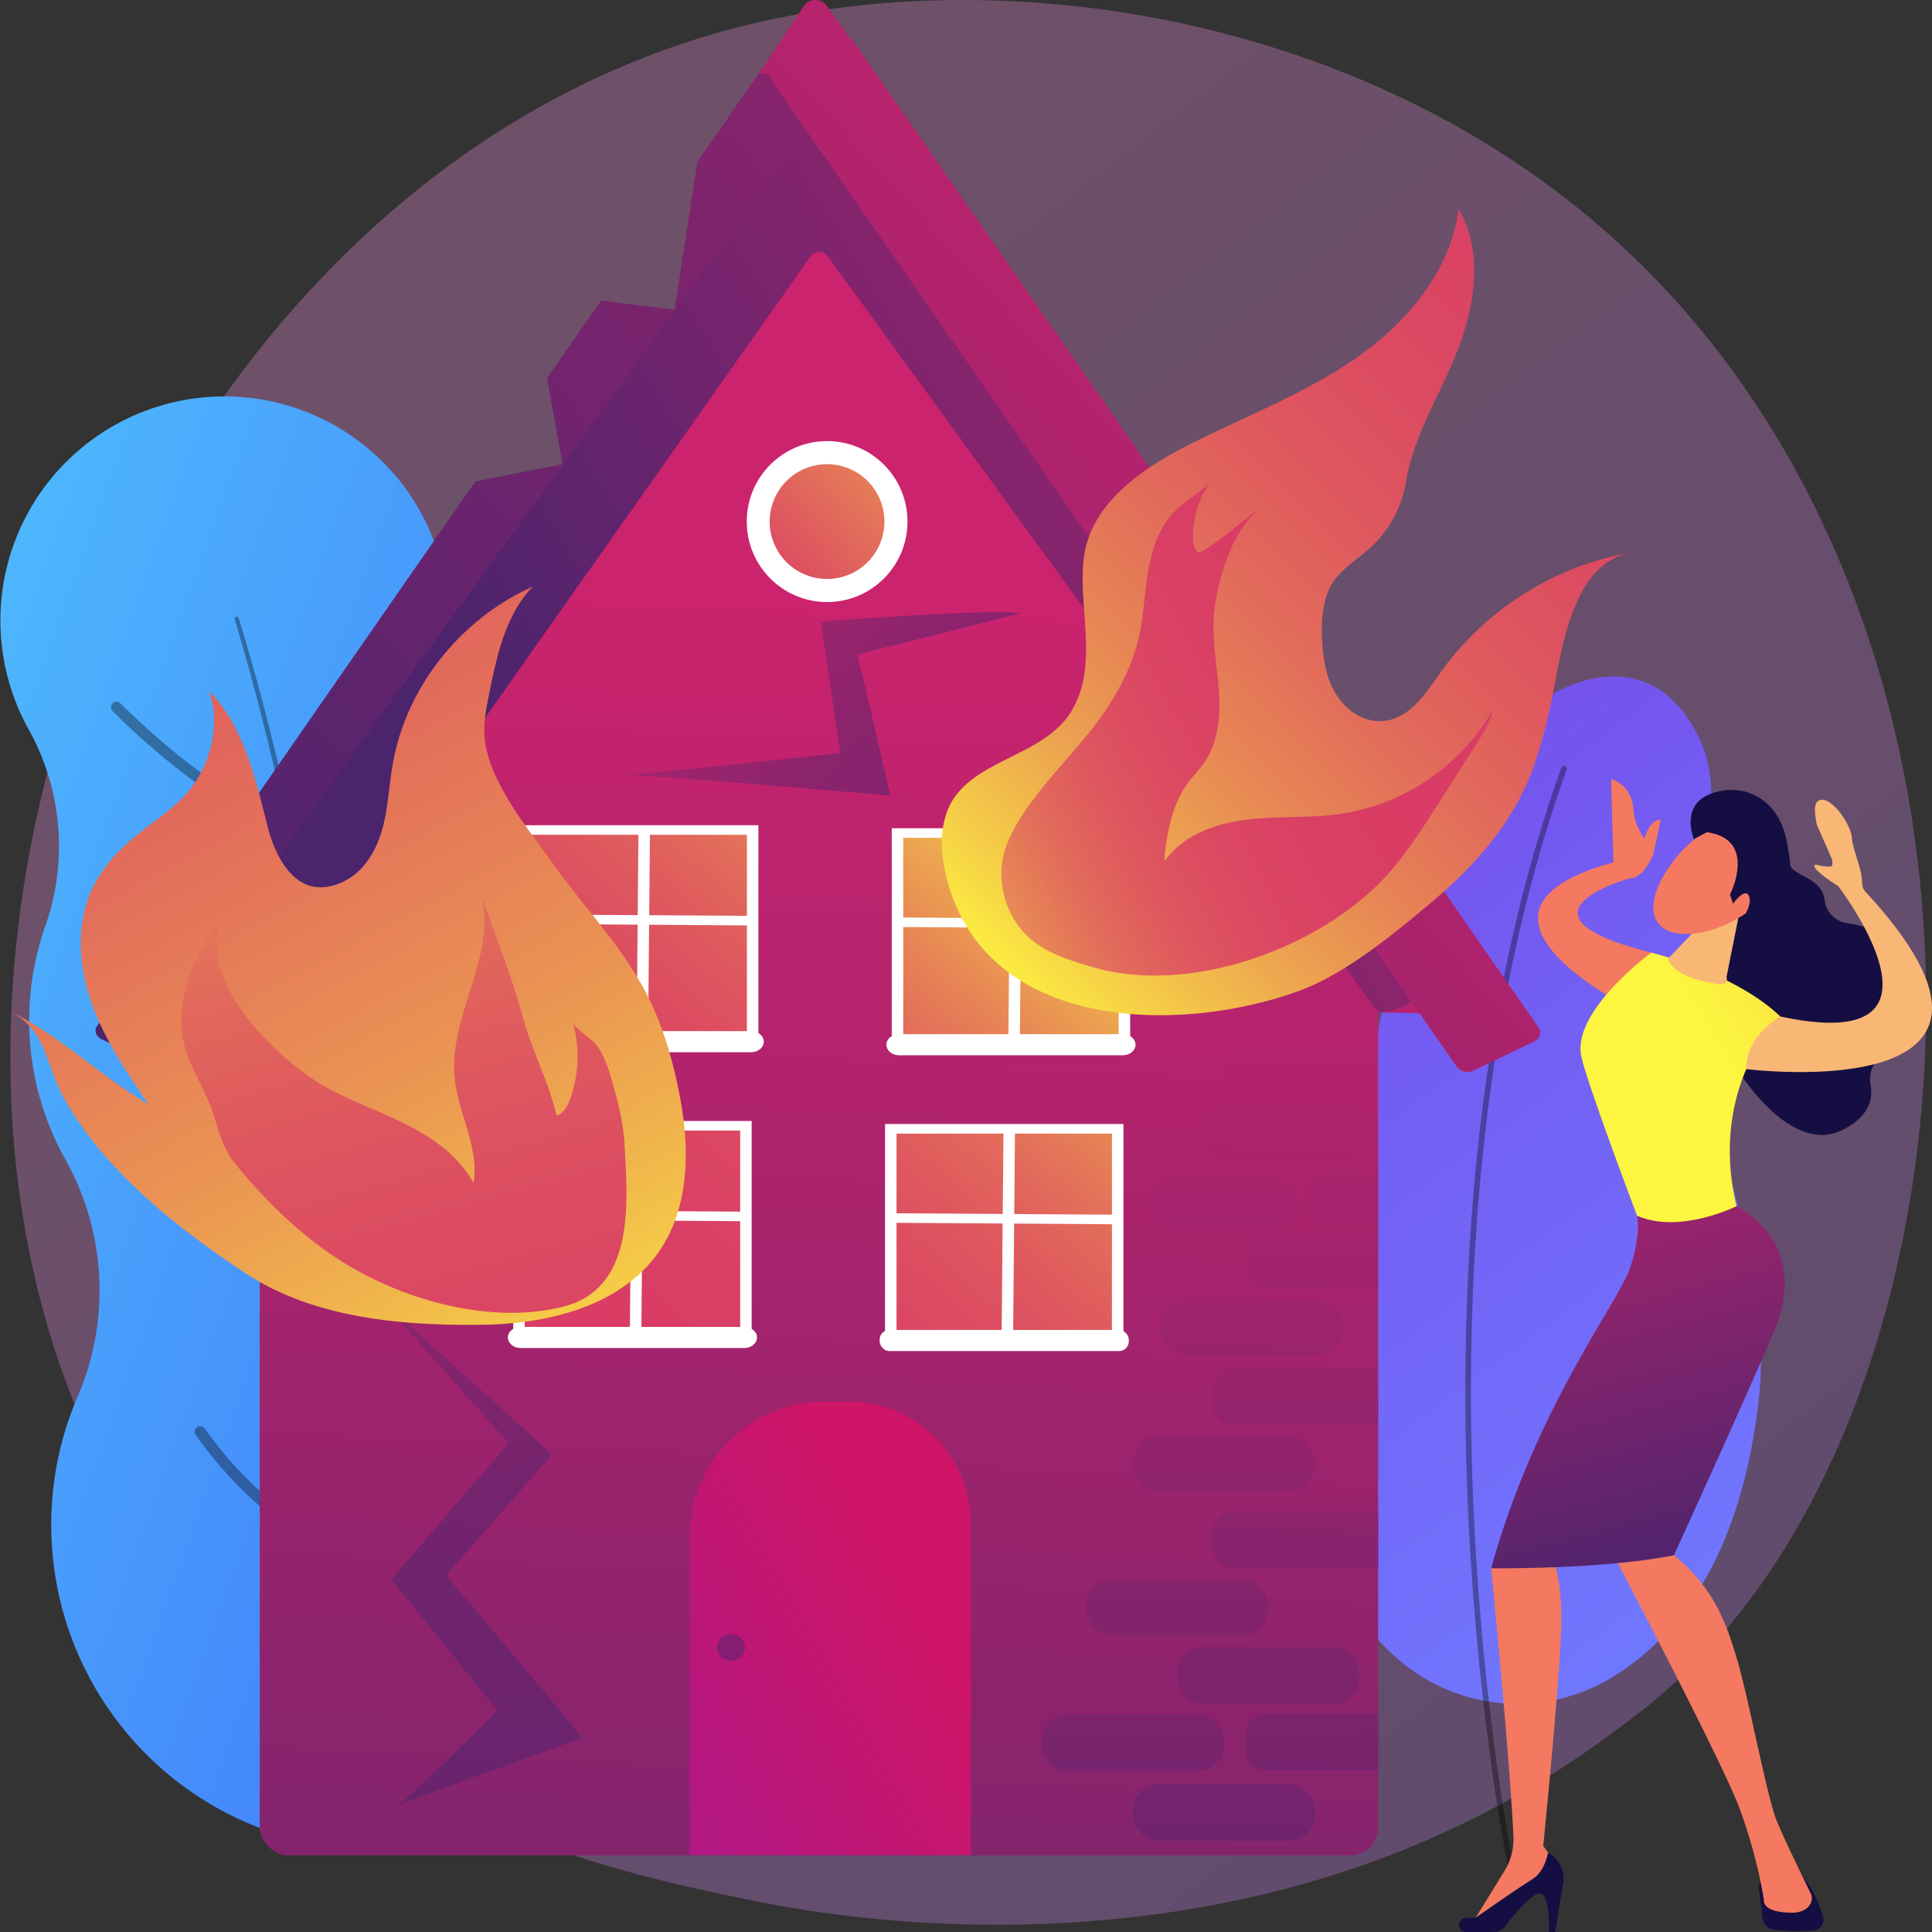 <svg xmlns="http://www.w3.org/2000/svg" xmlns:xlink="http://www.w3.org/1999/xlink" width="832.134" height="832.148" viewBox="0 0 832.134 832.148">
  <rect x="0" y="0" width="832.134" height="832.148" fill="#333333" stroke="none"/>
  <defs>
    <linearGradient id="linear-gradient" x1="1.13" y1="1.295" x2="0.236" y2="0.19" gradientUnits="objectBoundingBox">
      <stop offset="0" stop-color="#b37cff"/>
      <stop offset="1" stop-color="#f895e7"/>
    </linearGradient>
    <linearGradient id="linear-gradient-2" x1="0.041" y1="-0.822" x2="0.62" y2="0.981" gradientUnits="objectBoundingBox">
      <stop offset="0" stop-color="#7a2ddb"/>
      <stop offset="1" stop-color="#7077ff"/>
    </linearGradient>
    <linearGradient id="linear-gradient-3" x1="-0.519" y1="-0.167" x2="1.627" y2="1.409" gradientUnits="objectBoundingBox">
      <stop offset="0" stop-color="#53d8ff"/>
      <stop offset="1" stop-color="#3840f7"/>
    </linearGradient>
    <linearGradient id="linear-gradient-4" x1="1.682" y1="-1.014" x2="0.166" y2="0.927" gradientUnits="objectBoundingBox">
      <stop offset="0" stop-color="#cb236d"/>
      <stop offset="1" stop-color="#4c246d"/>
    </linearGradient>
    <linearGradient id="linear-gradient-5" x1="0.54" y1="-0.214" x2="0.419" y2="1.948" xlink:href="#linear-gradient-4"/>
    <linearGradient id="linear-gradient-6" x1="0.52" y1="0.56" x2="0.407" y2="2.948" xlink:href="#linear-gradient-4"/>
    <linearGradient id="linear-gradient-7" x1="0.324" y1="-15.312" x2="0.543" y2="4.366" xlink:href="#linear-gradient-4"/>
    <linearGradient id="linear-gradient-8" x1="0.31" y1="-16.618" x2="0.528" y2="3.059" xlink:href="#linear-gradient-4"/>
    <linearGradient id="linear-gradient-9" x1="0.337" y1="-14.195" x2="0.555" y2="5.482" xlink:href="#linear-gradient-4"/>
    <linearGradient id="linear-gradient-10" x1="0.351" y1="-12.919" x2="0.57" y2="6.758" xlink:href="#linear-gradient-4"/>
    <linearGradient id="linear-gradient-11" x1="0.379" y1="-10.384" x2="0.598" y2="9.293" xlink:href="#linear-gradient-4"/>
    <linearGradient id="linear-gradient-12" x1="0.406" y1="-7.965" x2="0.625" y2="11.712" xlink:href="#linear-gradient-4"/>
    <linearGradient id="linear-gradient-13" x1="0.414" y1="-5.708" x2="0.686" y2="13.973" xlink:href="#linear-gradient-4"/>
    <linearGradient id="linear-gradient-14" x1="0.445" y1="-4.492" x2="0.663" y2="15.186" xlink:href="#linear-gradient-4"/>
    <linearGradient id="linear-gradient-15" x1="0.26" y1="-15.279" x2="0.559" y2="4.22" xlink:href="#linear-gradient-4"/>
    <linearGradient id="linear-gradient-16" x1="0.352" y1="-11.683" x2="0.592" y2="7.816" xlink:href="#linear-gradient-4"/>
    <linearGradient id="linear-gradient-17" x1="0.383" y1="-9.157" x2="0.623" y2="10.342" xlink:href="#linear-gradient-4"/>
    <linearGradient id="linear-gradient-18" x1="0.391" y1="-6.763" x2="0.69" y2="12.736" xlink:href="#linear-gradient-4"/>
    <linearGradient id="linear-gradient-19" x1="0.332" y1="-5.675" x2="0.877" y2="13.824" xlink:href="#linear-gradient-4"/>
    <linearGradient id="linear-gradient-20" x1="0.449" y1="-4.521" x2="0.708" y2="20.403" xlink:href="#linear-gradient-4"/>
    <linearGradient id="linear-gradient-21" x1="2.68" y1="-1.45" x2="-0.125" y2="1.059" gradientUnits="objectBoundingBox">
      <stop offset="0" stop-color="#fdf53f"/>
      <stop offset="1" stop-color="#d93c65"/>
    </linearGradient>
    <linearGradient id="linear-gradient-22" x1="0.705" y1="0.347" x2="-1.323" y2="2.16" gradientUnits="objectBoundingBox">
      <stop offset="0" stop-color="#ce1567"/>
      <stop offset="1" stop-color="#7a1dbc"/>
    </linearGradient>
    <linearGradient id="linear-gradient-23" x1="-1.557" y1="-1.034" x2="0.204" y2="0.279" gradientUnits="objectBoundingBox">
      <stop offset="0" stop-color="#cb236d"/>
      <stop offset="0.156" stop-color="#b6236d"/>
      <stop offset="0.849" stop-color="#5f246d"/>
      <stop offset="1" stop-color="#4c246d"/>
    </linearGradient>
    <linearGradient id="linear-gradient-24" x1="1.627" y1="-0.669" x2="-0.876" y2="1.928" gradientUnits="objectBoundingBox">
      <stop offset="0" stop-color="#fdf53f"/>
      <stop offset="0.078" stop-color="#f5cd47"/>
      <stop offset="0.169" stop-color="#eda64f"/>
      <stop offset="0.267" stop-color="#e78555"/>
      <stop offset="0.372" stop-color="#e26a5b"/>
      <stop offset="0.485" stop-color="#de555f"/>
      <stop offset="0.612" stop-color="#db4762"/>
      <stop offset="0.763" stop-color="#d93e64"/>
      <stop offset="1" stop-color="#d93c65"/>
    </linearGradient>
    <linearGradient id="linear-gradient-25" x1="0.961" y1="0.022" x2="-1.543" y2="2.619" xlink:href="#linear-gradient-24"/>
    <linearGradient id="linear-gradient-26" x1="2.467" y1="-1.54" x2="-0.037" y2="1.057" xlink:href="#linear-gradient-24"/>
    <linearGradient id="linear-gradient-27" x1="1.8" y1="-0.849" x2="-0.704" y2="1.748" xlink:href="#linear-gradient-24"/>
    <linearGradient id="linear-gradient-28" x1="1.233" y1="0.279" x2="0.269" y2="0.725" xlink:href="#linear-gradient-4"/>
    <linearGradient id="linear-gradient-29" x1="0.764" y1="0.186" x2="-0.457" y2="1.718" xlink:href="#linear-gradient-4"/>
    <linearGradient id="linear-gradient-30" x1="0.251" y1="-1.194" x2="0.473" y2="0.414" gradientUnits="objectBoundingBox">
      <stop offset="0" stop-color="#cb236d"/>
      <stop offset="0.849" stop-color="#5f246d"/>
      <stop offset="1" stop-color="#4c246d"/>
    </linearGradient>
    <linearGradient id="linear-gradient-31" x1="-0.691" y1="1.043" x2="0.41" y2="1.356" xlink:href="#linear-gradient-30"/>
    <linearGradient id="linear-gradient-32" x1="0.16" y1="1.011" x2="1.208" y2="-0.263" xlink:href="#linear-gradient-24"/>
    <linearGradient id="linear-gradient-33" x1="-0.284" y1="0.909" x2="0.792" y2="0.31" gradientUnits="objectBoundingBox">
      <stop offset="0" stop-color="#fdf53f"/>
      <stop offset="0.012" stop-color="#fbee40"/>
      <stop offset="0.126" stop-color="#f1b74b"/>
      <stop offset="0.211" stop-color="#ea9552"/>
      <stop offset="0.257" stop-color="#e88955"/>
      <stop offset="0.269" stop-color="#e78555"/>
      <stop offset="0.373" stop-color="#e26a5b"/>
      <stop offset="0.486" stop-color="#de555f"/>
      <stop offset="0.612" stop-color="#db4762"/>
      <stop offset="0.763" stop-color="#d93e64"/>
      <stop offset="1" stop-color="#d93c65"/>
    </linearGradient>
    <linearGradient id="linear-gradient-34" x1="0.869" y1="1.241" x2="-0.478" y2="-1.427" gradientUnits="objectBoundingBox">
      <stop offset="0" stop-color="#fdf53f"/>
      <stop offset="0.022" stop-color="#fae941"/>
      <stop offset="0.134" stop-color="#f0b44c"/>
      <stop offset="0.218" stop-color="#ea9353"/>
      <stop offset="0.264" stop-color="#e88756"/>
      <stop offset="0.27" stop-color="#e78556"/>
      <stop offset="0.373" stop-color="#e26a5b"/>
      <stop offset="0.486" stop-color="#de555f"/>
      <stop offset="0.612" stop-color="#db4762"/>
      <stop offset="0.763" stop-color="#d93e64"/>
      <stop offset="1" stop-color="#d93c65"/>
    </linearGradient>
    <linearGradient id="linear-gradient-35" x1="0.052" y1="-1.09" x2="1.007" y2="2.203" xlink:href="#linear-gradient-33"/>
    <linearGradient id="linear-gradient-36" x1="-22.437" y1="6.291" x2="-22.294" y2="5.935" gradientUnits="objectBoundingBox">
      <stop offset="0" stop-color="#f9b776"/>
      <stop offset="1" stop-color="#f47960"/>
    </linearGradient>
    <linearGradient id="linear-gradient-37" x1="-25.885" y1="0.563" x2="-25.72" y2="0.302" gradientUnits="objectBoundingBox">
      <stop offset="0" stop-color="#2b3582"/>
      <stop offset="1" stop-color="#150e42"/>
    </linearGradient>
    <linearGradient id="linear-gradient-38" x1="-83.257" y1="-18.862" x2="-83.44" y2="-9.937" xlink:href="#linear-gradient-37"/>
    <linearGradient id="linear-gradient-39" x1="-59.99" y1="0.663" x2="-59.924" y2="1.26" xlink:href="#linear-gradient-36"/>
    <linearGradient id="linear-gradient-40" x1="-51.262" y1="-12.635" x2="-51.375" y2="-6.551" xlink:href="#linear-gradient-37"/>
    <linearGradient id="linear-gradient-41" x1="-26.592" y1="0.678" x2="-26.562" y2="1.278" xlink:href="#linear-gradient-36"/>
    <linearGradient id="linear-gradient-42" x1="0.704" y1="0.337" x2="4.196" y2="-2.589" xlink:href="#linear-gradient-21"/>
    <linearGradient id="linear-gradient-43" x1="0.233" y1="-0.542" x2="0.599" y2="1.018" xlink:href="#linear-gradient-4"/>
    <linearGradient id="linear-gradient-44" x1="-30.538" y1="1.387" x2="-30.728" y2="-0.025" xlink:href="#linear-gradient-36"/>
    <linearGradient id="linear-gradient-45" x1="-50.549" y1="3.379" x2="-49.157" y2="0.885" xlink:href="#linear-gradient-36"/>
    <linearGradient id="linear-gradient-46" x1="-55.27" y1="2.387" x2="-54.927" y2="1.861" xlink:href="#linear-gradient-37"/>
    <linearGradient id="linear-gradient-47" x1="-12.528" y1="0.857" x2="-13.104" y2="0.03" xlink:href="#linear-gradient-36"/>
  </defs>
  <g id="fire-damage-img" transform="translate(-468.826 -463.45)">
    <path id="Path_1" data-name="Path 1" d="M1213.147,1175.86c-16.944,17.838-32.977,29.341-45.643,38.43-148.9,106.834-325.079,75.693-362.523,68.088-55.293-11.23-162.173-32.938-239.445-123.809-116.906-137.48-98.7-354.075-8.022-497.053C574.1,635.363,661.717,490.207,839.8,466.929c107.773-14.088,233.4,14.326,324.378,90.546C1355.143,717.468,1341.548,1040.683,1213.147,1175.86Z" transform="translate(-10.362 0)" opacity="0.3" fill="url(#linear-gradient)"/>
    <g id="Group_2" data-name="Group 2" transform="translate(1032.684 754.806)">
      <g id="Group_1" data-name="Group 1" transform="translate(0 0)">
        <path id="Path_2" data-name="Path 2" d="M2541.15,1744.787c4.815-43.367-12.835-92.225-22.482-137.495-5.1-23.935-7.971-47.776-5.074-72.212,2.881-24.3,13.177-50.86,1.754-74.492-23.016-47.611-72.231-23.551-99.466,14.078-31.6,43.666-37.935,113.2-48.449,166.974-6.338,32.416-16.5,65.812-19.214,98.695-4.49,54.473,9.275,91.615,36.224,115.99a78.535,78.535,0,0,0,93.675,8.752C2504.988,1848.668,2533.383,1814.747,2541.15,1744.787Z" transform="translate(-2347.382 -1434.135)" fill="url(#linear-gradient-2)"/>
        <path id="Path_3" data-name="Path 3" d="M2590.876,2038.6a1.2,1.2,0,0,1-.679-.848c-4.707-22.432-14.438-84.023-17.575-156.568-2.3-53.251-.894-104.728,4.187-153,6.354-60.365,18.5-115.865,36.1-164.961a1.2,1.2,0,0,1,2.265.812c-17.535,48.908-29.637,104.21-35.971,164.373-5.07,48.15-6.476,99.5-4.181,152.628,3.127,72.4,12.833,133.846,17.528,156.225a1.2,1.2,0,0,1-1.676,1.342Z" transform="translate(-2504.264 -1523.915)" fill="#020000" opacity="0.35"/>
      </g>
    </g>
    <g id="Group_3" data-name="Group 3" transform="translate(468.826 633.893)">
      <path id="Path_4" data-name="Path 4" d="M649.6,1080.755A96.509,96.509,0,0,0,481.1,1174.9l.005.009a103.352,103.352,0,0,1,7.286,84.648,122.783,122.783,0,0,0,8.672,100.842l.005.009a115.4,115.4,0,0,1,5.235,101.9,139.771,139.771,0,1,0,250.374-12.852q-3.02-5.4-6.438-10.435a144.181,144.181,0,0,1-21.46-112.141,123.275,123.275,0,0,0-37.616-117.893,80.8,80.8,0,0,1-25.992-69.648A96.045,96.045,0,0,0,649.6,1080.755Z" transform="translate(-468.826 -1031.301)" fill="url(#linear-gradient-3)"/>
      <path id="Path_5" data-name="Path 5" d="M807.286,1349.016c12.056,39.431,21.37,79.57,29.521,119.93,2,10.1,4.072,20.183,5.793,30.334l2.708,15.2,1.354,7.6,1.2,7.627,4.772,30.514,4.162,30.6c5.12,40.854,9.389,81.85,11.6,122.987l.941,15.419c.144,2.571.343,5.139.441,7.712l.256,7.72,1.021,30.882c.477,10.292.333,20.6.406,30.9l.106,30.9a2.387,2.387,0,1,1-4.773.016v-.092l.131-30.818c.005-10.273.229-20.55-.169-30.818l-.782-30.815-.2-7.7c-.079-2.568-.258-5.131-.381-7.7l-.821-15.392c-1.888-41.065-5.835-82.015-10.634-122.842l-3.933-30.586-4.648-30.486-1.171-7.621-1.323-7.6-2.646-15.191c-1.68-10.143-3.711-20.221-5.669-30.313-7.98-40.32-17.144-80.489-29-119.818l-.009-.03a.915.915,0,0,1,1.75-.531Z" transform="translate(-704.443 -1253.199)" fill="#020000" opacity="0.35"/>
      <path id="Path_6" data-name="Path 6" d="M703.4,1523.859a2.372,2.372,0,0,1-.3-.019c-12.355-1.569-28.662-10.408-48.468-26.271a328.6,328.6,0,0,1-25.946-23.221,2.387,2.387,0,0,1,3.407-3.343c.437.446,44.038,44.6,71.609,48.1a2.387,2.387,0,0,1-.3,4.754Z" transform="translate(-580.225 -1338.525)" fill="#020000" opacity="0.35"/>
      <path id="Path_7" data-name="Path 7" d="M879.149,1482.886a2.387,2.387,0,0,1-1.8-3.948c.272-.315,27.368-31.935,35.744-64.088a2.387,2.387,0,1,1,4.619,1.2c-8.661,33.247-35.609,64.684-36.752,66.006A2.381,2.381,0,0,1,879.149,1482.886Z" transform="translate(-754.319 -1298.476)" fill="#020000" opacity="0.35"/>
      <path id="Path_8" data-name="Path 8" d="M766.893,1973.1a2.375,2.375,0,0,1-.689-.1c-45.284-13.639-81.452-59.921-82.969-61.884a2.387,2.387,0,0,1,3.777-2.919c.363.469,36.769,47.041,80.568,60.233a2.387,2.387,0,0,1-.687,4.672Z" transform="translate(-618.531 -1644.339)" fill="#020000" opacity="0.35"/>
      <path id="Path_9" data-name="Path 9" d="M961.62,1929.628a2.387,2.387,0,0,1-1.213-4.444c.485-.289,37.225-22.608,54.4-78.958a2.387,2.387,0,1,1,4.566,1.392c-17.778,58.323-54.972,80.753-56.546,81.68A2.374,2.374,0,0,1,961.62,1929.628Z" transform="translate(-812.033 -1600.439)" fill="#020000" opacity="0.35"/>
      <path id="Path_10" data-name="Path 10" d="M1017.127,2533.05a2.387,2.387,0,0,1-1.168-4.47c.442-.248,44.445-25.325,63.517-74.258a2.387,2.387,0,1,1,4.448,1.733c-19.712,50.575-65.178,76.436-65.635,76.691A2.379,2.379,0,0,1,1017.127,2533.05Z" transform="translate(-850.88 -2026.131)" fill="#020000" opacity="0.35"/>
      <path id="Path_11" data-name="Path 11" d="M828.913,2573.553a2.393,2.393,0,0,1-.5-.053c-1.795-.384-44.364-9.962-79.7-59.52a2.387,2.387,0,1,1,3.886-2.771c34.275,48.062,76.394,57.532,76.816,57.622a2.387,2.387,0,0,1-.5,4.721Z" transform="translate(-664.389 -2066.306)" fill="#020000" opacity="0.35"/>
    </g>
    <g id="Group_25" data-name="Group 25" transform="translate(471.628 463.45)">
      <g id="Group_22" data-name="Group 22" transform="translate(38.349)">
        <path id="Path_12" data-name="Path 12" d="M935.068,526.673,908.55,513.949a5.638,5.638,0,0,0-6.87,1.53l-36.514,52.563-9.843,63.768-31.709-3.954-23.221,33.428,6.683,37.054-37.57,7.409L606.6,940.259c-1.383,1.991-.555,4.56,1.841,5.71l26.519,12.725a5.638,5.638,0,0,0,6.87-1.53l295.084-424.78C938.292,530.392,937.464,527.823,935.068,526.673Z" transform="translate(-605.926 -498.402)" fill="url(#linear-gradient-4)"/>
        <rect id="Rectangle_1" data-name="Rectangle 1" width="481.709" height="421.597" rx="12" transform="translate(70.735 377.528)" fill="url(#linear-gradient-5)"/>
        <path id="Path_13" data-name="Path 13" d="M726.032,975.274l283.9-391.468,257.1,400.4Z" transform="translate(-689.981 -547.68)" fill="url(#linear-gradient-6)"/>
        <g id="Group_4" data-name="Group 4" transform="translate(407.616 452.628)">
          <rect id="Rectangle_2" data-name="Rectangle 2" width="78.408" height="24.318" rx="11.11" transform="translate(0 285.806)" opacity="0.49" fill="url(#linear-gradient-7)"/>
          <rect id="Rectangle_3" data-name="Rectangle 3" width="78.408" height="24.318" rx="11.11" transform="translate(39.204 315.93)" opacity="0.49" fill="url(#linear-gradient-8)"/>
          <rect id="Rectangle_4" data-name="Rectangle 4" width="78.408" height="24.318" rx="11.11" transform="translate(58.207 256.786)" opacity="0.49" fill="url(#linear-gradient-9)"/>
          <rect id="Rectangle_5" data-name="Rectangle 5" width="78.408" height="24.318" rx="11.11" transform="translate(19.003 227.408)" opacity="0.49" fill="url(#linear-gradient-10)"/>
          <rect id="Rectangle_6" data-name="Rectangle 6" width="78.408" height="24.318" rx="11.11" transform="translate(39.204 165.516)" opacity="0.49" fill="url(#linear-gradient-11)"/>
          <rect id="Rectangle_7" data-name="Rectangle 7" width="78.408" height="24.318" rx="11.11" transform="translate(50.9 106.73)" opacity="0.49" fill="url(#linear-gradient-12)"/>
          <rect id="Rectangle_8" data-name="Rectangle 8" width="63.136" height="24.318" rx="11.11" transform="translate(46.336 52.664)" opacity="0.49" fill="url(#linear-gradient-13)"/>
          <rect id="Rectangle_9" data-name="Rectangle 9" width="78.408" height="24.318" rx="11.11" transform="translate(66.42 22.36)" opacity="0.49" fill="url(#linear-gradient-14)"/>
          <path id="Path_14" data-name="Path 14" d="M2314.12,2923.353h-47.814c-4.919,0-8.943,3.344-8.943,7.432v9.453c0,4.088,4.024,7.432,8.943,7.432h47.814Z" transform="translate(-2169.292 -2637.629)" opacity="0.49" fill="url(#linear-gradient-15)"/>
          <path id="Path_15" data-name="Path 15" d="M2280.785,2632.619a10.64,10.64,0,0,0-1.588-.125h-60.523c-4.919,0-8.943,3.345-8.943,7.433v9.453c0,4.088,4.024,7.432,8.943,7.432H2279.2a10.64,10.64,0,0,0,1.588-.125Z" transform="translate(-2135.957 -2434.073)" opacity="0.49" fill="url(#linear-gradient-16)"/>
          <path id="Path_16" data-name="Path 16" d="M2280.785,2427.688a10.64,10.64,0,0,0-1.588-.125h-60.523c-4.919,0-8.943,3.344-8.943,7.432v9.453c0,4.088,4.024,7.432,8.943,7.432H2279.2a10.673,10.673,0,0,0,1.588-.125Z" transform="translate(-2135.957 -2290.653)" opacity="0.49" fill="url(#linear-gradient-17)"/>
          <path id="Path_17" data-name="Path 17" d="M2314.12,2232.507h-47.814c-4.919,0-8.943,3.344-8.943,7.432v9.453c0,4.088,4.024,7.432,8.943,7.432h47.814Z" transform="translate(-2169.292 -2154.144)" opacity="0.49" fill="url(#linear-gradient-18)"/>
          <path id="Path_18" data-name="Path 18" d="M2374,2142.762H2351.77c-4.919,0-8.943,3.344-8.943,7.432v9.453c0,4.088,4.024,7.432,8.943,7.432H2374Z" transform="translate(-2229.103 -2091.337)" opacity="0.49" fill="url(#linear-gradient-19)"/>
          <path id="Path_19" data-name="Path 19" d="M2290.908,1971.433h-56.8c-4.919,0-8.943,2.617-8.943,5.815v7.4c0,3.2,4.024,5.815,8.943,5.815h56.8Z" transform="translate(-2146.761 -1971.433)" opacity="0.49" fill="url(#linear-gradient-20)"/>
        </g>
        <g id="Group_6" data-name="Group 6" transform="translate(280.48 189.986)">
          <ellipse id="Ellipse_1" data-name="Ellipse 1" cx="34.617" cy="34.664" rx="34.617" ry="34.664" fill="#fff"/>
          <g id="Group_5" data-name="Group 5" transform="translate(5.829 5.837)">
            <ellipse id="Ellipse_2" data-name="Ellipse 2" cx="26.734" cy="26.77" rx="26.734" ry="26.77" transform="translate(2.054 2.057)" fill="url(#linear-gradient-21)"/>
            <path id="Path_20" data-name="Path 20" d="M1588.585,1173.508a28.808,28.808,0,1,1,20.356-8.444h0A28.58,28.58,0,0,1,1588.585,1173.508Zm0-53.54a24.713,24.713,0,1,0,17.451,42.187h0a24.713,24.713,0,0,0-17.451-42.187Z" transform="translate(-1559.797 -1115.854)" fill="#fff"/>
          </g>
        </g>
        <g id="Group_7" data-name="Group 7" transform="translate(255.948 603.677)">
          <path id="Rectangle_10" data-name="Rectangle 10" d="M58.1,0H68.531a52.417,52.417,0,0,1,52.417,52.417V195.305a0,0,0,0,1,0,0H0a0,0,0,0,1,0,0V58.1A58.1,58.1,0,0,1,58.1,0Z" transform="translate(0 0)" fill="url(#linear-gradient-22)"/>
          <ellipse id="Ellipse_3" data-name="Ellipse 3" cx="6.05" cy="5.747" rx="6.05" ry="5.747" transform="translate(11.727 100.153)" opacity="0.49" fill="url(#linear-gradient-23)"/>
        </g>
        <g id="Group_20" data-name="Group 20" transform="translate(177.599 355.428)">
          <g id="Group_10" data-name="Group 10" transform="translate(160.126 128.708)">
            <g id="Group_8" data-name="Group 8" transform="translate(2.313)">
              <rect id="Rectangle_11" data-name="Rectangle 11" width="97.738" height="91.178" transform="translate(2.475 2.057)" fill="url(#linear-gradient-24)"/>
              <path id="Path_21" data-name="Path 21" d="M1841.486,2171.7H1738.8V2076.4h102.688Zm-97.738-4.114h92.787v-87.064h-92.787Z" transform="translate(-1738.798 -2076.403)" fill="#fff"/>
            </g>
            <g id="Group_9" data-name="Group 9" transform="translate(0 2.996)">
              <path id="Path_22" data-name="Path 22" d="M1910.968,2177.709l-4.95-.031.839-91.294,4.95.031Z" transform="translate(-1853.513 -2086.384)" fill="#fff"/>
              <path id="Path_23" data-name="Path 23" d="M1845.8,2209.155l-95.03-.619.039-4.115,95.03.619Z" transform="translate(-1744.865 -2168.992)" fill="#fff"/>
              <rect id="Rectangle_12" data-name="Rectangle 12" width="107.314" height="9.084" rx="4.15" transform="translate(0 85.697)" fill="#fff"/>
            </g>
          </g>
          <g id="Group_13" data-name="Group 13" transform="translate(163.028 1.312)">
            <g id="Group_11" data-name="Group 11" transform="translate(2.312)">
              <rect id="Rectangle_13" data-name="Rectangle 13" width="97.738" height="91.178" transform="translate(2.475 2.057)" fill="url(#linear-gradient-25)"/>
              <path id="Path_24" data-name="Path 24" d="M1851.154,1747.259H1748.466v-95.291h102.688Zm-97.738-4.114H1846.2v-87.063h-92.788Z" transform="translate(-1748.466 -1651.968)" fill="#fff"/>
            </g>
            <g id="Group_12" data-name="Group 12" transform="translate(0 2.996)">
              <path id="Path_25" data-name="Path 25" d="M1920.637,1753.274l-4.95-.031.839-91.294,4.95.031Z" transform="translate(-1863.182 -1661.949)" fill="#fff"/>
              <path id="Path_26" data-name="Path 26" d="M1855.469,1784.719l-95.03-.62.039-4.114,95.03.62Z" transform="translate(-1754.533 -1744.556)" fill="#fff"/>
              <path id="Path_27" data-name="Path 27" d="M1842.61,1956.541h-96.383c-3.006,0-5.465-2.044-5.465-4.542h0c0-2.5,2.459-4.542,5.465-4.542h96.383c3.006,0,5.465,2.044,5.465,4.542h0C1848.075,1954.5,1845.616,1956.541,1842.61,1956.541Z" transform="translate(-1740.762 -1861.76)" fill="#fff"/>
            </g>
          </g>
          <g id="Group_16" data-name="Group 16" transform="translate(0 127.397)">
            <g id="Group_14" data-name="Group 14" transform="translate(2.312)">
              <rect id="Rectangle_14" data-name="Rectangle 14" width="97.738" height="91.178" transform="translate(2.475 2.057)" fill="url(#linear-gradient-26)"/>
              <path id="Path_28" data-name="Path 28" d="M1308.008,2167.326H1205.32v-95.292h102.688Zm-97.738-4.114h92.788v-87.063H1210.27Z" transform="translate(-1205.32 -2072.034)" fill="#fff"/>
            </g>
            <g id="Group_15" data-name="Group 15" transform="translate(0 2.996)">
              <path id="Path_29" data-name="Path 29" d="M1377.49,2173.341l-4.95-.031.839-91.294,4.95.031Z" transform="translate(-1320.035 -2082.016)" fill="#fff"/>
              <path id="Path_30" data-name="Path 30" d="M1312.323,2204.786l-95.03-.62.039-4.115,95.03.62Z" transform="translate(-1211.387 -2164.622)" fill="#fff"/>
              <path id="Path_31" data-name="Path 31" d="M1299.464,2376.608h-96.383c-3.006,0-5.465-2.044-5.465-4.542h0c0-2.5,2.459-4.542,5.465-4.542h96.383c3.006,0,5.465,2.044,5.465,4.542h0C1304.929,2374.564,1302.47,2376.608,1299.464,2376.608Z" transform="translate(-1197.616 -2281.827)" fill="#fff"/>
            </g>
          </g>
          <g id="Group_19" data-name="Group 19" transform="translate(2.902)">
            <g id="Group_17" data-name="Group 17" transform="translate(2.313)">
              <rect id="Rectangle_15" data-name="Rectangle 15" width="97.738" height="91.178" transform="translate(2.475 2.057)" fill="url(#linear-gradient-27)"/>
              <path id="Path_32" data-name="Path 32" d="M1317.677,1742.889H1214.989V1647.6h102.688Zm-97.738-4.114h92.788v-87.063h-92.788Z" transform="translate(-1214.989 -1647.597)" fill="#fff"/>
            </g>
            <g id="Group_18" data-name="Group 18" transform="translate(0 2.996)">
              <path id="Path_33" data-name="Path 33" d="M1387.159,1748.9l-4.95-.031.839-91.294,4.95.031Z" transform="translate(-1329.704 -1657.579)" fill="#fff"/>
              <path id="Path_34" data-name="Path 34" d="M1321.992,1780.35l-95.03-.619.039-4.114,95.03.619Z" transform="translate(-1221.056 -1740.187)" fill="#fff"/>
              <path id="Path_35" data-name="Path 35" d="M1309.133,1952.172h-96.383c-3.006,0-5.465-2.044-5.465-4.542h0c0-2.5,2.459-4.542,5.465-4.542h96.383c3.006,0,5.465,2.044,5.465,4.542h0C1314.6,1950.128,1312.138,1952.172,1309.133,1952.172Z" transform="translate(-1207.284 -1857.391)" fill="#fff"/>
            </g>
          </g>
        </g>
        <g id="Group_21" data-name="Group 21" transform="translate(39.161)">
          <path id="Path_36" data-name="Path 36" d="M1017.182,553.8,736.968,940.072c-1.618,2.281.382,5.155,3.567,5.127l20.681-.183c12.782-.113,24.555-5.79,31.019-14.955L1005.35,627.841a4.55,4.55,0,0,1,7.029-.041l235.87,324.027a4.432,4.432,0,0,0,4.153,1.6h0c15.145-2.035,23.452-15.794,16.362-27.1L1027.3,541.218C1025.821,538.852,1018.813,551.5,1017.182,553.8Z" transform="translate(-736.395 -517.67)" fill="url(#linear-gradient-28)"/>
          <path id="Path_37" data-name="Path 37" d="M1893.506,906.076l-282.386-406.5h0v0l-12.51-18.008a4.7,4.7,0,0,0-1.439-1.326l-10.534-14.6c-2.143-2.97-7.349-2.9-9.378.123l-19.666,29.315,5.186.436a3.7,3.7,0,0,0,.6,2.958l294.9,424.51a5.848,5.848,0,0,0,7.126,1.587L1891.6,912C1894.082,910.806,1894.941,908.141,1893.506,906.076Z" transform="translate(-1311.106 -463.45)" fill="url(#linear-gradient-29)"/>
        </g>
        <path id="Path_38" data-name="Path 38" d="M1021.259,2544.722c.059,1.995,43.15-40.775,43.15-40.775l-45.853-56.406,50.548-58.691-55.579-62.409,74.283,67.323-45.68,52.072s59.559,69.748,58.347,70.089S1021.259,2544.722,1021.259,2544.722Z" transform="translate(-891.181 -1767.256)" opacity="0.49" fill="url(#linear-gradient-30)"/>
        <path id="Path_39" data-name="Path 39" d="M1527.386,1342.434c-4.642-2.737-85.631,3.352-85.631,3.352l8.452,56.618s-96.979,10.8-96.273,9.462,117.843,8.941,117.843,8.941l-14.12-60.851Z" transform="translate(-1129.414 -1078.108)" opacity="0.49" fill="url(#linear-gradient-31)"/>
      </g>
      <g id="Group_23" data-name="Group 23" transform="translate(402.868 89.976)">
        <path id="Path_40" data-name="Path 40" d="M1990.2,1092.353a103.483,103.483,0,0,1-17.335,8.175c-53.356,18.748-135.672,15.887-150.911-51.1-1.889-8.305-2.4-17.132.175-25.25,7.582-23.885,41.308-23.738,53.936-44.474,12.08-19.837,2.884-44.34,5.408-65.91,2.856-24.406,26.605-39.655,47-49.847,23.8-11.889,48.918-21.525,70.708-36.783s40.454-37.549,43.734-63.946c10.467,17.756,7.313,40.477,0,59.747-7.276,19.168-19.323,37.44-22.647,57.8a49.666,49.666,0,0,1-15.341,28.376c-5.866,5.371-13.195,9.513-17.085,16.45-5.573,9.938-4.468,30.3-.574,40.8,5.452,14.7,20.836,23.382,34.335,12.7,5.957-4.712,9.988-11.363,14.464-17.5A128.706,128.706,0,0,1,2117.8,911.1c-28.775,4.8-30.943,49.49-36.412,71.076a204.727,204.727,0,0,1-7.111,23.931c-8.6,22.154-24.572,40.245-42.562,55.36C2019.513,1071.723,2005.115,1083.719,1990.2,1092.353Z" transform="translate(-1820.362 -763.215)" fill="url(#linear-gradient-32)"/>
        <path id="Path_41" data-name="Path 41" d="M1919.122,1291.733c8.028-10.8,17.992-21.128,25.307-30.4,9.207-11.666,17.124-25.228,20.491-39.825,2.141-9.284,2.425-18.891,3.986-28.29s4.621-18.952,11.256-25.789c4.765-4.91,11.084-8.116,15.74-13.129a40.665,40.665,0,0,0-7.631,24.227c.034,2.257.407,4.791,2.215,6.14,2.2,1.642,26.729-19.68,31.125-22.505-14.8,9.511-21.3,29.052-23.852,45.441-3.235,20.787,6.771,41.639-1.446,62.022-2.964,7.351-8.68,11.424-12.56,18.067-5.1,8.736-7.129,20.472-7.881,30.416,7.7-11.243,21.75-16.416,35.27-18.1s27.29-.565,40.774-2.519a91.6,91.6,0,0,0,65.477-44.705c-1.286,5.576-4.421,10.519-7.5,15.34l-16.693,26.107c-6.647,10.4-13.339,20.849-21.668,29.951-28.6,31.259-84.764,51.593-126.495,39.313-9.233-2.717-18.736-5.579-26.182-11.676-11.553-9.458-16.187-26.508-11.011-40.513C1910.281,1304.7,1914.361,1298.136,1919.122,1291.733Z" transform="translate(-1880.109 -1036.917)" fill="url(#linear-gradient-33)"/>
      </g>
      <g id="Group_24" data-name="Group 24" transform="translate(0 252.69)">
        <path id="Path_42" data-name="Path 42" d="M590.489,1408.174c-4.747-19.019-10.507-43.729-25.069-57.825,4.241,12.078,1.867,25.867-4.568,36.933-8.036,13.819-21.133,19.2-32.3,30.08A65.543,65.543,0,0,0,516.2,1433.15c-8.11,15.177-7.352,33.853-1.855,50.159s15.288,30.763,24.964,44.992c-24.828-15.064-35.29-27.852-61.144-40.975,18.591,9.3,15.643,23.227,26.32,41.062,18.044,30.14,47.255,53.062,76.107,72.306,29.684,19.8,68.123,23.024,102.919,22.509,34.636-.513,72.945-11.878,83.9-48.814,5.317-17.925,3.57-37.277-.482-55.707-2.977-13.542-7.2-26.934-13.775-39.312-10.413-19.611-26.132-35.913-39.039-53.964-10.865-15.2-28.109-35.894-29.97-54.563-.669-6.717.677-13.409,2.018-19.989,3.315-16.272,7.062-33.4,18.607-45.537-31.321,14.046-54.477,43.414-60.254,76.416-1.645,9.4-1.971,19.056-4.549,28.236s-7.893,18.175-16.7,22.381C603.992,1441.55,594.2,1423.041,590.489,1408.174Z" transform="translate(-478.162 -1305.317)" fill="url(#linear-gradient-34)"/>
        <path id="Path_43" data-name="Path 43" d="M884.382,1818.676a165.262,165.262,0,0,1,6.483,19.537c3.008-1.333,4.459-3.79,5.628-6.96a54.2,54.2,0,0,0,1.34-33.048c.612,2.192,8.425,7.1,10.207,9.576,3.172,4.414,4.719,9.1,6.23,14.239,2.83,9.617,5.22,18.712,5.777,28.827,1.383,25.136,4.532,61.836-26.512,69.623-31,7.775-68.516-2.691-95.176-19.44-17.7-11.121-32.808-26-46.017-42.2-6.823-8.369-7.317-17.035-11.309-26.541-4.272-10.172-10.564-19.148-11.623-30.477-1.86-19.9,8.764-39.017,21.308-53.971-21.972,26.193,18.825,65.394,39.226,77.163,11.39,6.571,23.946,10.847,35.7,16.746s23.086,13.862,29.346,25.426c2.63-15.333-6.736-30.1-8.173-45.593-2.535-27.315,19.6-54.423,10.869-80.43,6.048,18.019,13.32,35.38,18.333,53.791C878.279,1803.259,881.4,1810.938,884.382,1818.676Z" transform="translate(-653.846 -1610.335)" fill="url(#linear-gradient-35)"/>
      </g>
    </g>
    <g id="Group_27" data-name="Group 27" transform="translate(1097.261 799.146)">
      <path id="Path_44" data-name="Path 44" d="M2725.8,1685.881s-99.814-45.491-17.5-68.331c0,0-.988-30.442-1.049-35.69,2.088,0,8.831,3.733,9.578,12.44a24.277,24.277,0,0,0,4.767,13.005s2.37-8.63,7.084-7.976l-3.275,14.834s-4.049,10.206-9.628,10.206c-2.452.522-55.45,16.02,8.8,32.1,0,0,4.088,1.19,4.391,3.116C2729.891,1665.448,2730.993,1677.78,2725.8,1685.881Z" transform="translate(-2641.773 -1581.86)" fill="url(#linear-gradient-36)"/>
      <path id="Path_45" data-name="Path 45" d="M2952.6,1665.583s11.054,5.377,13.087,11.554c1.631,4.956,13.854,5.595,15.061,15.342a11.185,11.185,0,0,0,9.36,9.831c12.484,1.913,31.722,8.4,34.8,30.071,2.35,16.544-6.084,22.818-14.936,24.989a12.538,12.538,0,0,0-9.506,14.481c1.261,6.3-.62,13.573-11.526,19.328-24.44,12.9-48.846-30.551-48.846-30.551l-5-75.862Z" transform="translate(-2823.267 -1640.453)" fill="url(#linear-gradient-37)"/>
      <path id="Path_46" data-name="Path 46" d="M2992.931,3162l1.582,13a5.371,5.371,0,0,0,4.71,4.7,83.168,83.168,0,0,0,17.4.273,4.6,4.6,0,0,0,3.862-5.965c-1.6-5.019-4.514-12.553-8.721-16.987h-14.422A4.443,4.443,0,0,0,2992.931,3162Z" transform="translate(-2863.719 -2684.225)" fill="url(#linear-gradient-38)"/>
      <path id="Path_47" data-name="Path 47" d="M2596.919,2683.269l-7.958,9.058s8.152,82.572,9.6,115.6a25.88,25.88,0,0,1-3.83,14.709l-14.175,23.019,36.025-21.258.717-4.4-5.9-8.108s6.716-66.786,7.724-92.5-5.427-36.319-5.427-36.319Z" transform="translate(-2575.146 -2352.538)" fill="url(#linear-gradient-39)"/>
      <path id="Path_48" data-name="Path 48" d="M2565.567,3156.153h11.5a6.921,6.921,0,0,0,5.494-2.693c3.584-4.657,11.01-13.742,14.56-13.979,4.78-.319,4.168,16.673,4.168,16.673h2.679l3.394-21.115a12.5,12.5,0,0,0-6.559-13.064s-1.093,8.08-7.017,11.654S2569.674,3150,2569.674,3150a16.424,16.424,0,0,0-4.672.124A3.04,3.04,0,0,0,2565.567,3156.153Z" transform="translate(-2562.527 -2659.701)" fill="url(#linear-gradient-40)"/>
      <path id="Path_49" data-name="Path 49" d="M2781.054,2674.981s47.757,90.59,55.348,111.272,10.251,37.938,10.353,39.571c.159,2.553,3.335,5,12.088,5,4.517,0,6.73-1.811,7.813-3.563a5.1,5.1,0,0,0,.193-4.942c-2.762-5.591-11.529-23.457-14.776-31.561-3.876-9.675-12.215-53.521-16.788-68.765s-9.742-31.781-29.657-47.014C2805.628,2674.981,2791.957,2661.591,2781.054,2674.981Z" transform="translate(-2715.462 -2342.71)" fill="url(#linear-gradient-41)"/>
      <path id="Path_50" data-name="Path 50" d="M2803.942,1939.653c-12.319-52.2,18.888-81.724,18.888-81.724-19.691-18.9-55.569-27.5-55.569-27.5s-34.235,25.029-30.174,44.62c2.38,11.482,24.064,68.776,24.064,68.776S2781.2,1953.31,2803.942,1939.653Z" transform="translate(-2684.458 -1755.818)" fill="url(#linear-gradient-42)"/>
      <path id="Path_51" data-name="Path 51" d="M2668.384,2220.888c5.013-15.1,3.048-22.392,3.048-22.392,18.64,7.942,42.791-4.168,42.791-4.168s32.786,15.036,15.994,54.379c-13.635,31.943-42.929,95.949-42.929,95.949-30.681,6.217-78.733,5.626-78.733,5.626C2627.962,2280.462,2663.371,2235.991,2668.384,2220.888Z" transform="translate(-2594.739 -2010.493)" fill="url(#linear-gradient-43)"/>
      <path id="Path_52" data-name="Path 52" d="M2892.989,1772.155l-4.99,24.981c.959,3.963-2.654,3.314-6.66,2.559-6.561-1.237-15.017-3.785-17.844-8.89a4.84,4.84,0,0,1-.513-1.7l10.7-11.188a5.6,5.6,0,0,1,3.281-5.89l8.3-3.682A5.605,5.605,0,0,1,2892.989,1772.155Z" transform="translate(-2772.8 -1712.035)" fill="url(#linear-gradient-44)"/>
      <g id="Group_26" data-name="Group 26" transform="translate(83.708 4.545)">
        <path id="Path_53" data-name="Path 53" d="M2869.8,1646.982s-12.408,3.442-22.61,19.4-5.247,24.584,2.116,26.635,20.119.311,33.411-9.131S2885.857,1643.076,2869.8,1646.982Z" transform="translate(-2841.408 -1631.746)" fill="url(#linear-gradient-45)"/>
        <path id="Path_54" data-name="Path 54" d="M2911.766,1642.065s12.1-23.719-9.911-26.871l-5.659,2.954s-6.3-14.837,7.829-19.7,28.967,2.591,32.3,21.213,2.744,30.722-7.767,38.062-13.127-2.867-13.127-2.867,6.157-7.342,4.629-11.895-7.006,3.022-7.006,3.022Z" transform="translate(-2878.771 -1597.002)" fill="url(#linear-gradient-46)"/>
      </g>
      <path id="Path_55" data-name="Path 55" d="M3014.178,1648.22s56.567,73.749-24.9,56.174c-16.162,10.127-14.655,22.661-14.655,22.661s138.378,17.514,51.105-76.633c-1.423-1.535-1.22-3.826-1.4-5.911-.384-4.387-3.99-12.7-4.239-17.1-.31-5.474-8.421-17.491-13.585-16.286-3.522.822-2.173,6.9-1.594,10.468l6.623,15.109c.676,4.166-.486,3.144-4.695,2.833,0,0-2.593-.877-2.855-.212C3003.15,1641.42,3014.178,1648.22,3014.178,1648.22Z" transform="translate(-2850.901 -1602.283)" fill="url(#linear-gradient-47)"/>
    </g>
  </g>
</svg>
